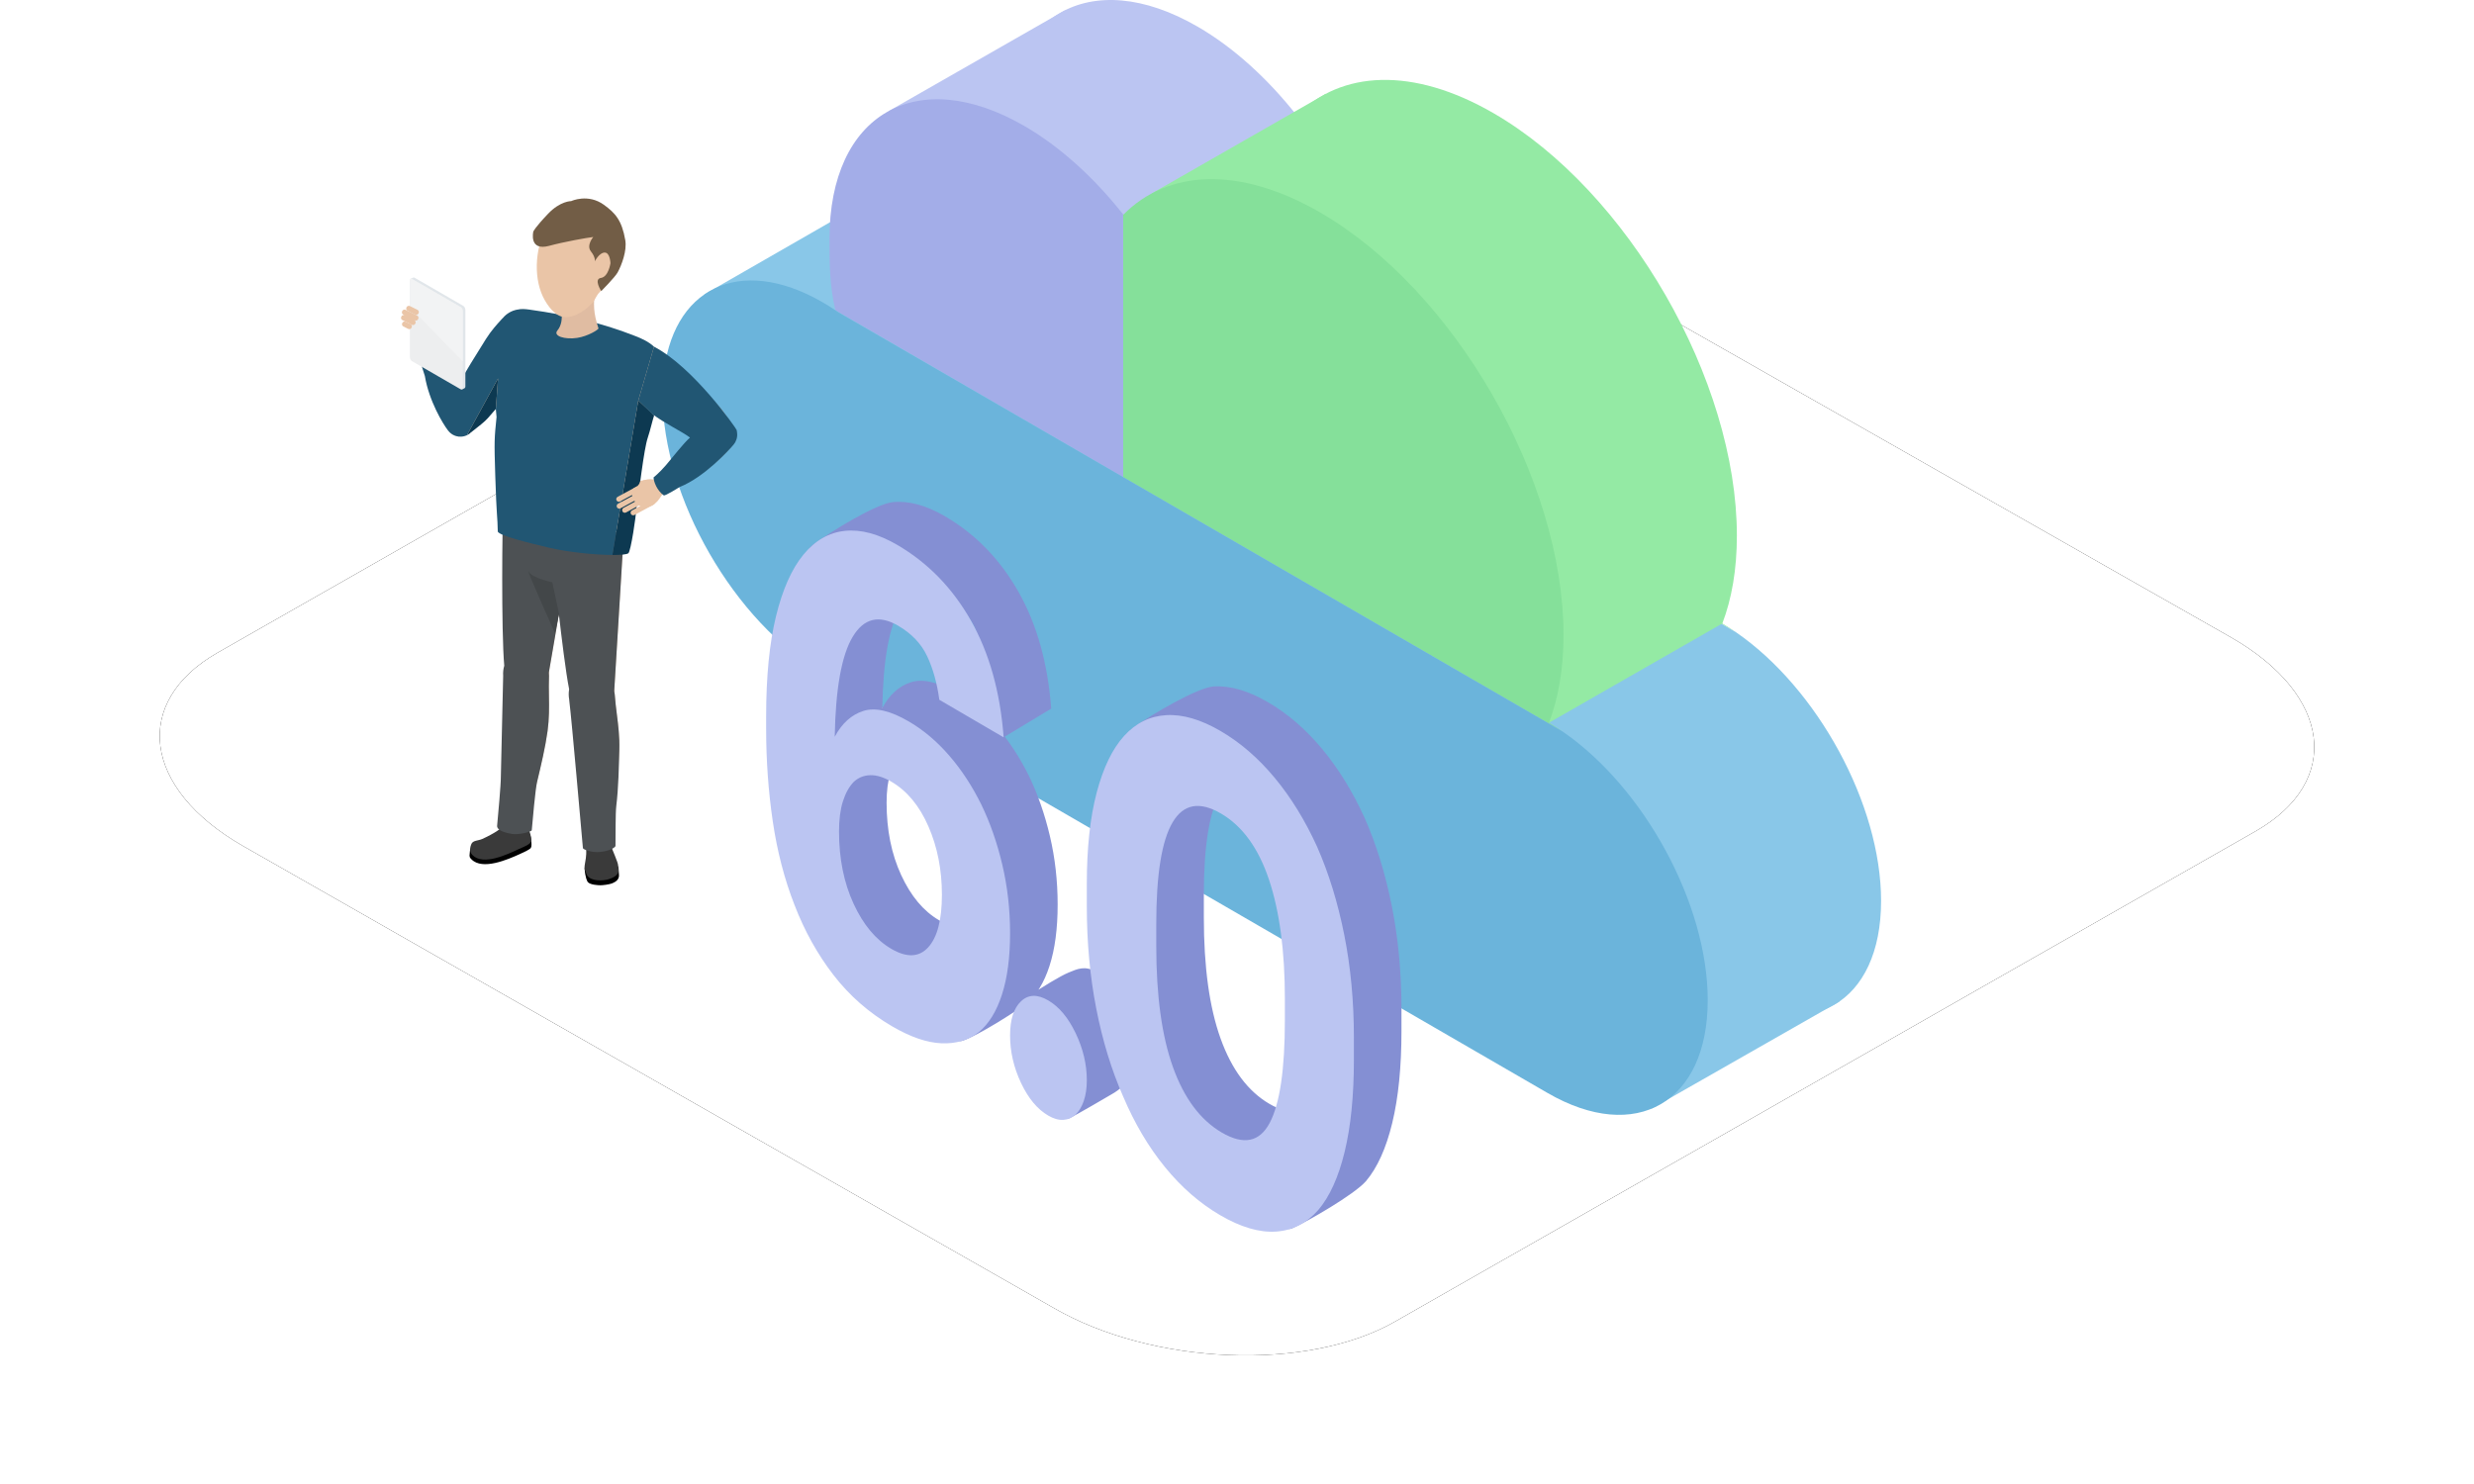 <svg xmlns="http://www.w3.org/2000/svg" xmlns:xlink="http://www.w3.org/1999/xlink" width="250" height="150" viewBox="0 0 250 150"><defs><filter id="b" width="116.5%" height="129%" x="-8.3%" y="-14.5%" filterUnits="objectBoundingBox"><feOffset in="SourceAlpha" result="shadowOffsetOuter1"/><feGaussianBlur in="shadowOffsetOuter1" result="shadowBlurOuter1" stdDeviation="6"/><feColorMatrix in="shadowBlurOuter1" values="0 0 0 0 0.216 0 0 0 0 0.561 0 0 0 0 0.749 0 0 0 0.15 0"/></filter><path id="a" d="M24.558,85.511 L106.499,132.217 C116.536,138.002 132.095,138.63 140.928,133.606 L227.921,84.024 C236.721,79 235.617,70.24 225.445,64.423 L143.404,17.783 C133.199,11.998 117.808,11.37 108.975,16.394 L21.982,65.976 C13.316,70.934 14.386,79.694 24.558,85.511 Z"/></defs><g fill="none" fill-rule="evenodd"><rect width="250" height="150"/><use xlink:href="#a" fill="#000" filter="url(#b)"/><use xlink:href="#a" fill="#FFF"/><g transform="translate(66.954)"><polygon fill="#89C7E8" points="22.326 19.358 4.226 29.756 24.655 39.673"/><path fill="#BBC5F2" d="M22.844,11.232 L40.72,1.012 C40.72,1.012 40.199,20.913 39.564,20.621 C38.93,20.33 22.844,11.232 22.844,11.232"/><path fill="#4A7799" d="M33.714,20.53 C33.174,20.218 32.641,19.941 32.116,19.696 L35.311,21.547 C34.785,21.183 34.253,20.842 33.714,20.53"/><path fill="#94EAA4" d="M108.469,63.906 C108.013,63.593 107.554,63.294 107.088,63.019 C108.039,60.537 108.559,57.564 108.559,54.149 C108.559,38.426 97.552,19.305 83.973,11.443 C75.796,6.708 68.553,7.138 64.083,11.662 C64.075,11.652 64.067,11.643 64.059,11.633 L64.059,38.192 L108.469,63.906 Z"/><path fill="#BBC5F2" d="M64.059,11.633 C61.131,7.936 57.718,4.808 54.072,2.696 C43.2,-3.599 34.386,1.504 34.386,14.095 C34.386,16.506 34.712,19.017 35.311,21.546 L64.059,38.192 L64.059,11.633 Z"/><path fill="#89C7E8" d="M108.469,63.906 L64.059,38.192 L35.312,21.547 L32.116,19.696 C23.922,15.882 17.519,20.173 17.519,29.906 C17.519,40.263 24.77,52.857 33.714,58.036 L106.937,100.434 C115.881,105.613 123.131,101.415 123.131,91.058 C123.131,81.3 116.693,69.563 108.469,63.906"/><polygon fill="#89C7E8" points="118.922 101.233 99.911 112.075 103.565 90.783"/><polygon fill="#94EAA4" points="89.569 73.054 107.088 63.019 92.605 41.073 78.71 46.608"/><polygon fill="#94EAA4" points="49.439 19.548 67.033 9.475 73 38.192"/><path fill="#85E09A" d="M90.95,73.941 C90.494,73.628 90.035,73.329 89.569,73.054 C90.521,70.572 91.04,67.599 91.04,64.185 C91.04,48.461 80.032,29.34 66.454,21.478 C58.277,16.744 51.034,17.173 46.564,21.697 C46.556,21.687 46.548,21.678 46.54,21.668 L46.54,48.227 L90.95,73.941 Z"/><path fill="#A3ADE8" d="M46.54,21.668 C43.611,17.971 40.199,14.843 36.553,12.731 C25.681,6.436 16.867,11.539 16.867,24.129 C16.867,26.541 16.865,28.829 17.464,31.358 L46.54,48.227 L46.54,21.668 Z"/><path fill="#6BB4DB" d="M90.95,73.941 L46.54,48.227 L17.792,31.582 C17.266,31.217 16.734,30.877 16.195,30.565 C15.656,30.253 15.122,29.976 14.597,29.731 C10.5,27.824 6.851,27.943 4.226,29.756 C1.601,31.568 0,35.075 0,39.941 C0,50.298 7.251,62.893 16.195,68.071 L89.417,110.469 C98.362,115.648 105.612,111.45 105.612,101.093 C105.612,91.335 99.174,79.598 90.95,73.941"/></g><g transform="translate(40.522 20.062)"><path fill="#EAC5A7" d="M8.697,14.189 C9.312,13.211 10.01,12.494 10.317,12.155 C10.409,12.053 10.511,11.961 10.625,11.882 C11.167,11.354 11.953,11.097 12.748,11.265 C14.016,11.534 14.828,12.783 14.56,14.056 C14.492,14.378 14.361,14.671 14.184,14.924 C13.428,16.796 9.76,20.925 8.759,22.082 C8.422,22.48 7.352,23.282 7.059,23.518 L4.606,22.146 C4.661,21.064 4.913,20.198 8.697,14.189"/><path fill="#EAC5A7" d="M1.996,15.363 L1.996,15.366 C2.144,16.102 2.529,17.787 2.541,17.863 C2.989,20.523 4.496,22.855 4.855,23.313 L7.44,21.999 C7.44,21.999 7.14,21.034 6.998,20.523 C6.468,18.605 4.189,16.637 3.627,14.997 L1.996,15.363 Z"/><path fill="#EAC5A7" d="M2.057 15.561C2.249 15.982 2.744 16.168 3.165 15.976 3.584 15.784 3.77 15.286 3.579 14.865 3.387 14.444 2.891 14.258 2.471 14.45 2.051 14.642 1.866 15.14 2.057 15.561M6.213 20.989C5.406 20.898 4.678 21.48 4.587 22.29 4.496 23.099 5.076 23.829 5.883 23.92 6.691 24.012 7.419 23.429 7.51 22.62 7.601 21.811 7.02 21.08 6.213 20.989"/><path fill="#EAC5A7" d="M4.705 23.056C5.036 23.8 5.906 24.133 6.648 23.801 7.389 23.469 7.722 22.597 7.391 21.853 7.059 21.109 6.19 20.776 5.449 21.108 4.707 21.44 4.374 22.312 4.705 23.056M15.819 34.405C16.02 36.214 17.646 37.517 19.449 37.315 21.253 37.114 22.552 35.484 22.351 33.675 22.15 31.865 20.525 30.563 18.721 30.764 16.917 30.966 15.618 32.596 15.819 34.405"/><path fill="#E0BCA2" d="M10.974,32.394 C11.175,34.203 12.8,35.506 14.604,35.304 C16.407,35.102 17.707,33.473 17.506,31.664 C17.305,29.855 15.679,28.551 13.876,28.754 C12.072,28.955 10.772,30.585 10.974,32.394"/><path fill="#EAC5A7" d="M13.494,32.349 C13.494,32.349 13.512,35.98 14.157,36.87 C14.802,37.76 15.625,37.917 15.625,37.917 L15.909,33.338 L13.494,32.349 Z"/><path fill="#F7D297" d="M21.898,17.509 C22.166,18.782 23.411,19.596 24.681,19.327 C25.95,19.059 26.761,17.809 26.493,16.536 C26.225,15.263 24.98,14.449 23.71,14.718 C22.442,14.987 21.63,16.236 21.898,17.509"/><path fill="#EAC5A7" d="M12.027 45.754C10.922 46.18 10.371 47.423 10.795 48.53 11.219 49.638 12.458 50.191 13.563 49.766 14.667 49.341 15.219 48.098 14.795 46.99 14.371 45.882 13.131 45.329 12.027 45.754M10.789 62.739C10.834 63.379 11.33 63.865 11.898 63.826 12.466 63.786 12.89 63.235 12.845 62.595 12.8 61.955 12.304 61.469 11.736 61.509 11.168 61.549 10.744 62.1 10.789 62.739"/><path fill="#EAC5A7" d="M10.797,62.74 C10.841,63.379 11.338,63.866 11.905,63.826 C12.428,63.789 12.829,63.319 12.855,62.746 C12.855,62.746 13.138,61.56 13.14,61.56 C13.671,59.057 14.457,56.294 14.798,53.817 C15.071,51.831 14.87,50.165 14.945,48.242 L14.927,47.924 C14.833,46.566 13.778,45.533 12.572,45.618 C11.366,45.703 10.465,46.873 10.56,48.232 L10.557,48.322 C10.559,48.441 10.683,57.678 10.772,60.067 L10.772,60.067 C10.787,60.708 10.779,62.11 10.795,62.724 L10.797,62.74 Z"/><path fill="#EAC5A7" d="M10.568 31.74C10.875 29.817 12.68 28.507 14.598 28.816 16.516 29.125 17.821 30.935 17.514 32.858 17.455 33.226 14.948 47.785 14.948 47.785 14.832 48.973 13.976 49.91 12.905 49.947 11.723 49.988 10.726 48.918 10.679 47.558L10.67 47.231C10.372 43.891 10.456 32.438 10.568 31.74M18.415 47.978C17.363 48.522 16.95 49.818 17.493 50.873 18.036 51.927 19.328 52.341 20.38 51.797 21.431 51.253 21.843 49.957 21.301 48.902 20.758 47.848 19.466 47.434 18.415 47.978M19.038 64.997C19.153 65.628 19.7 66.057 20.259 65.955 20.819 65.852 21.181 65.259 21.067 64.627 20.952 63.997 20.405 63.568 19.846 63.67 19.286 63.772 18.924 64.366 19.038 64.997"/><path fill="#EAC5A7" d="M19.046,64.997 C19.161,65.627 19.707,66.056 20.267,65.954 C20.783,65.861 21.129,65.349 21.093,64.777 C21.093,64.777 21.244,63.566 21.247,63.566 C21.502,61.02 21.981,58.187 22.049,55.688 C22.104,53.684 21.722,52.05 21.586,50.13 L21.534,49.817 C21.292,48.477 20.131,47.566 18.942,47.783 C17.752,47.999 16.985,49.261 17.227,50.601 L17.234,50.692 C17.248,50.81 18.38,59.977 18.729,62.342 L18.729,62.342 C18.815,62.978 18.961,64.372 19.043,64.982 L19.046,64.997 Z"/><path fill="#EAC5A7" d="M15.434 34.208C15.53 32.263 17.181 30.763 19.121 30.859 21.061 30.956 22.556 32.611 22.46 34.557 22.442 34.929 21.54 49.676 21.54 49.676 21.554 50.869 20.805 51.894 19.745 52.049 18.575 52.22 17.467 51.266 17.272 49.918L17.227 49.594C16.566 46.307 15.399 34.914 15.434 34.208M10.828 62.836C10.874 62.309 11.337 61.92 11.862 61.966 12.388 62.011 12.776 62.476 12.73 63.004L12.728 63.033C12.728 63.033 12.92 63.871 12.702 64.741L12.448 64.781C12.373 65.159 12.114 65.525 11.689 65.76 10.749 66.281 8.801 67.316 7.876 66.426 7.249 65.823 8.906 64.528 9.63 64.174 9.739 64.12 9.848 64.057 9.954 63.99L9.977 63.826C10.417 63.565 10.699 63.178 10.806 62.885L10.828 62.836Z"/><path fill="#000" d="M11.987,66.274 C10.766,66.827 8.236,67.922 7.124,66.802 C6.939,66.615 6.892,66.559 6.944,66.181 C6.96,66.071 6.959,65.891 7.004,65.775 C7.304,65.006 9.359,66.255 9.978,66.009 C10.916,65.638 11.389,65.27 12.352,64.894 C12.789,64.724 13.001,63.965 13.059,64.324 C13.07,64.392 13.164,64.822 13.164,64.89 C13.163,65.135 13.241,65.404 13.119,65.639 C13.032,65.806 12.374,66.099 11.987,66.274"/><path fill="#3A3A3A" d="M9.68,63.953 C9.8,63.873 10.392,63.416 10.458,63.435 C10.218,63.706 12.78,63.615 12.769,63.487 C13.014,63.893 13.187,64.598 13.164,64.89 C13.133,65.29 12.423,65.518 11.959,65.735 C10.798,66.276 8.312,67.48 7.224,66.369 C7.008,66.149 6.875,65.796 7.114,65.24 C7.271,64.875 7.808,64.918 8.197,64.745 C8.753,64.499 9.38,64.153 9.68,63.953"/><path fill="#EAC5A7" d="M18.772,66.16 C18.832,65.699 18.843,65.437 18.843,65.437 C18.66,65.049 18.937,64.569 19.462,64.361 C19.989,64.153 20.611,64.1 20.796,64.487 C20.796,64.487 20.796,64.773 20.846,64.879 L20.845,64.879 C20.928,65.058 21.066,65.38 21.232,65.864 C21.407,66.374 21.789,66.999 21.868,67.531 C21.928,67.93 21.387,68.872 20.95,69.124 C20.64,69.302 20.283,69.338 20.152,69.327 C20.021,69.317 19.493,69.127 19.094,68.401 C18.694,67.675 18.712,66.622 18.772,66.16"/><path fill="#000" d="M18.546,67.672 C18.572,67.729 18.927,68.258 18.964,68.318 C19.351,68.95 19.846,68.754 19.984,68.757 C20.121,68.76 20.501,68.711 20.836,68.536 C21.31,68.287 21.979,67.755 21.936,67.399 C21.935,67.393 21.933,67.386 21.932,67.38 C21.995,67.542 21.995,68.04 22.013,68.182 C22.056,68.539 22.059,68.916 21.383,69.204 C21.012,69.362 20.345,69.418 20.16,69.418 C19.978,69.418 19.141,69.39 18.881,69.102 C18.827,69.041 18.611,68.665 18.546,67.672"/><path fill="#3A3A3A" d="M18.717,66.258 C18.728,65.835 18.708,64.842 18.72,64.881 C18.784,65.079 18.852,65.373 18.92,65.515 C19.224,66.147 20.759,65.951 20.815,64.975 C20.821,64.87 20.88,64.603 20.885,64.425 C20.887,64.372 21.015,64.873 21.165,65.3 C21.354,65.838 21.959,67.185 21.932,67.381 C21.932,67.386 21.974,67.814 21.976,67.82 C22.019,68.176 21.838,68.523 21.021,68.795 C20.41,69 19.175,69.029 18.789,68.396 C18.752,68.336 18.55,67.808 18.546,67.745 C18.518,67.344 18.703,66.813 18.717,66.258"/><path fill="#EAC5A7" d="M15.668,34.469 C15.869,36.278 17.495,37.581 19.299,37.38 C21.102,37.178 22.401,35.548 22.2,33.739 C21.999,31.93 20.374,30.627 18.57,30.829 C16.766,31.03 15.467,32.66 15.668,34.469"/><path fill="#E0BCA2" d="M10.823,32.458 C11.024,34.267 12.649,35.57 14.453,35.368 C16.256,35.167 17.556,33.537 17.355,31.728 C17.154,29.919 15.529,28.616 13.725,28.818 C11.921,29.019 10.622,30.649 10.823,32.458"/><path fill="#EAC5A7" d="M13.343,32.413 C13.343,32.413 13.361,36.045 14.006,36.934 C14.651,37.824 15.475,37.981 15.475,37.981 L15.759,33.402 L13.343,32.413 Z"/><path fill="#4D5154" d="M9.712,63.402 C9.805,62.403 10.102,59.225 10.091,58.391 L10.324,48.24 C10.3,47.896 10.336,47.557 10.433,47.231 C10.124,43.739 10.226,32.387 10.333,31.72 C10.487,30.756 11.006,29.911 11.794,29.339 C12.582,28.767 13.546,28.537 14.507,28.691 C15.819,28.903 16.896,29.801 17.35,31.048 C17.871,30.814 18.445,30.706 19.016,30.733 C21.023,30.833 22.574,32.551 22.475,34.563 C22.456,34.931 21.564,49.536 21.554,49.675 C21.555,49.712 21.553,49.748 21.552,49.786 L21.549,49.808 L21.6,50.121 C21.65,50.826 21.734,51.501 21.816,52.154 C21.955,53.266 22.099,54.417 22.064,55.691 C22.019,57.352 21.976,59.627 21.756,61.385 C21.66,62.157 21.692,64.628 21.674,65.44 C21.672,65.58 21.116,65.956 20.107,66.054 C19.244,66.137 18.394,65.794 18.382,65.665 C18.226,63.958 17.262,52.84 17.009,50.801 L16.993,50.624 C16.931,50.284 16.931,49.943 16.99,49.609 C16.649,47.903 16.204,44.21 15.955,42.028 L14.962,47.798 C14.958,47.837 14.952,47.877 14.942,47.93 L14.959,48.247 C14.932,48.953 14.942,49.633 14.951,50.292 C14.969,51.464 14.985,52.571 14.812,53.834 C14.585,55.48 14.161,57.261 13.75,58.983 C13.575,59.718 13.299,62.883 13.214,63.852 C13.199,64.016 11.877,64.346 11.196,64.229 C9.795,63.989 9.694,63.585 9.712,63.402"/><path fill="#434749" d="M15.965,41.976 L15.291,38.795 C15.291,38.795 13.313,38.397 12.896,37.727 C12.479,37.058 15.555,43.939 15.555,43.939 L15.965,41.976 Z"/><path fill="#F7D297" d="M9.965,14.229 C10.233,15.501 11.478,16.316 12.748,16.047 C14.017,15.778 14.828,14.528 14.56,13.256 C14.292,11.983 13.047,11.169 11.777,11.438 C10.508,11.706 9.697,12.956 9.965,14.229"/><path fill="#EAC5A7" d="M9.832 22.136C9.753 21.303 9.022 13.854 10.229 12.466 11.289 11.247 12.153 11.251 13.02 11.371 16.716 11.884 20.171 12.647 23.773 14.057 24.723 14.429 26.786 15.3 26.443 17.454 26.396 17.748 25.859 20.189 25.667 20.882 25.5 21.486 23.954 25.91 23.817 26.426 23.357 28.16 22.97 29.477 22.584 31.791 22.584 31.791 22.697 33.233 22.46 33.403 21.263 34.261 17.656 34.109 14.627 32.728 12.418 31.721 11.752 31.123 11.533 30.672 11.533 30.672 11.065 29.26 10.853 28.405 10.385 26.514 10.093 24.891 9.832 22.136M26.727 29.8 26.729 29.799C27.395 29.453 28.902 28.616 28.972 28.582 31.396 27.416 33.214 25.317 33.553 24.844L31.578 22.717C31.578 22.717 30.737 23.274 30.287 23.551 28.595 24.593 27.341 27.334 25.925 28.329L26.727 29.8Z"/><path fill="#EAC5A7" d="M26.899 29.686C27.25 29.385 27.291 28.856 26.991 28.504 26.69 28.153 26.163 28.112 25.812 28.413 25.461 28.714 25.421 29.243 25.721 29.594 26.021 29.946 26.549 29.987 26.899 29.686M30.95 24.179C31.087 24.982 31.846 25.522 32.647 25.386 33.448 25.25 33.986 24.488 33.85 23.685 33.714 22.882 32.955 22.342 32.154 22.478 31.353 22.614 30.814 23.376 30.95 24.179"/><path fill="#EAC5A7" d="M32.845,25.302 C33.614,25.04 34.026,24.203 33.765,23.431 C33.504,22.66 32.668,22.247 31.899,22.509 C31.13,22.77 30.718,23.608 30.979,24.38 C31.24,25.151 32.076,25.564 32.845,25.302"/><path fill="#EAC5A7" d="M22.541,18.689 C22.538,18.685 22.535,18.681 22.531,18.677 C21.789,17.905 21.645,16.697 22.252,15.761 C22.883,14.786 24.109,14.437 25.14,14.878 C25.159,14.885 25.18,14.888 25.199,14.895 L25.279,14.928 C26.852,15.381 31.118,19.973 32.253,21.163 C32.617,21.537 33.315,22.68 33.522,22.994 L31.933,25.317 C30.863,25.162 30.026,24.829 24.411,20.495 C23.497,19.79 22.85,19.027 22.541,18.689"/><path fill="#F7D297" d="M21.791,17.449 C22.058,18.722 23.304,19.535 24.573,19.267 C25.843,18.998 26.654,17.749 26.386,16.476 C26.118,15.203 24.872,14.389 23.603,14.658 C22.334,14.926 21.523,16.176 21.791,17.449"/><path fill="#EAC5A7" d="M32.738,25.241 C33.507,24.98 33.918,24.142 33.657,23.371 C33.396,22.599 32.561,22.186 31.792,22.448 C31.023,22.71 30.611,23.548 30.872,24.319 C31.133,25.09 31.969,25.503 32.738,25.241"/><path fill="#EAC5A7" d="M22.434,18.628 C22.431,18.625 22.428,18.62 22.424,18.616 C21.682,17.845 21.537,16.637 22.145,15.7 C22.775,14.726 24.002,14.377 25.032,14.818 C25.052,14.824 25.073,14.828 25.092,14.835 L25.172,14.868 C26.745,15.321 31.01,19.913 32.146,21.103 C32.51,21.477 33.208,22.62 33.415,22.934 L31.826,25.257 C30.756,25.102 29.919,24.769 24.303,20.435 C23.39,19.729 22.743,18.967 22.434,18.628"/><path fill="#0D3951" d="M25.581 21.916C25.403 22.447 25.175 23.476 24.942 24.16 24.528 25.375 24.082 29.593 23.748 31.586 23.775 31.935 23.228 35.677 22.971 35.861 22.799 35.984 22.194 36.039 21.36 36.034L23.976 20.42 25.581 21.916ZM9.582 21.274C9.373 21.516 9.186 21.732 9.029 21.912L8.774 22.205C8.495 22.534 7.749 23.116 7.302 23.463 7.201 23.542 7.118 23.607 7.058 23.656L7.005 23.591 7.041 23.672C7.006 23.704 6.973 23.735 6.935 23.764 6.908 23.784 6.879 23.803 6.849 23.821L6.824 23.837C6.774 23.868 6.724 23.9 6.663 23.93L9.806 18.191 9.582 21.274Z"/><path fill="#215673" d="M3.802,14.753 C3.814,14.775 4.53,16.6 5.183,17.465 C5.442,17.807 5.709,18.159 5.957,18.514 C6.56,17.461 7.395,16.089 8.577,14.212 C9.122,13.347 9.72,12.695 10.078,12.306 L10.205,12.166 C10.241,12.127 10.279,12.09 10.311,12.061 C10.67,11.635 11.171,11.344 11.717,11.24 C12.149,11.14 12.56,11.175 12.939,11.227 C17.117,11.808 20.439,12.638 23.711,13.918 C24.32,14.156 25.018,14.47 25.567,14.979 L23.976,20.419 L21.36,36.034 C19.623,36.023 16.892,35.753 14.984,35.304 C12.72,34.77 9.978,34.087 9.78,33.678 C9.755,32.085 9.656,32.287 9.524,28.008 C9.412,24.438 9.434,24.267 9.656,22.083 L9.651,22.037 C9.637,21.893 9.612,21.627 9.582,21.274 L9.806,18.192 L6.663,23.929 C6.653,23.936 6.644,23.941 6.633,23.946 C6.615,23.954 6.597,23.959 6.579,23.965 C6.57,23.967 6.56,23.97 6.55,23.974 C6.495,23.995 6.439,24.015 6.382,24.03 C6.335,24.042 6.288,24.049 6.24,24.057 C6.189,24.065 6.138,24.072 6.086,24.075 C6.031,24.078 5.976,24.076 5.921,24.073 C5.911,24.072 5.9,24.073 5.889,24.073 C5.867,24.073 5.846,24.074 5.826,24.072 C5.813,24.071 5.802,24.068 5.78,24.062 C5.726,24.054 5.673,24.041 5.62,24.028 L5.593,24.021 C5.555,24.012 5.516,24.002 5.479,23.989 C5.442,23.975 5.405,23.958 5.369,23.941 L5.324,23.92 C5.284,23.902 5.244,23.883 5.207,23.861 C5.174,23.842 5.144,23.819 5.113,23.797 L5.063,23.759 C5.029,23.736 4.997,23.712 4.967,23.685 C4.937,23.658 4.909,23.628 4.881,23.597 L4.847,23.56 C4.818,23.529 4.789,23.497 4.752,23.448 L4.727,23.415 C4.264,22.814 2.843,20.52 2.41,17.946 C2.406,17.921 1.882,16.327 1.773,15.812 C2.356,15.327 3.315,14.901 3.802,14.753"/><path fill="#E0BCA2" d="M19.619,9.161 C19.429,10.721 19.436,11.537 19.952,13.124 C19.992,13.248 18.878,13.929 17.807,14.091 C16.553,14.28 15.338,13.907 15.804,13.343 C16.658,12.309 16.044,10.612 15.869,10.289 C15.221,9.085 15.88,8.801 17.102,8.539 C18.323,8.277 18.614,9.246 19.619,9.161"/><path fill="#EAC5A7" d="M19.968,3.059 C20.423,4.273 21.714,5.795 21.486,7.172 C21.342,8.044 20.713,8.805 20.068,9.473 C19.692,9.86 19.646,10.216 19.351,10.542 C18.448,11.54 17.102,12.252 16.118,11.9 C15.353,11.626 14.555,10.549 14.157,9.487 C13.736,8.365 13.63,7.035 13.795,5.754 C13.987,4.26 14.549,2.831 15.413,1.876 C17.017,0.101 19.057,0.631 19.968,3.059"/><path fill="#725D46" d="M19.428,3.894 C19.428,3.894 18.705,4.734 19.185,5.341 C19.695,5.987 19.582,6.361 19.582,6.361 C19.582,6.361 20.026,5.468 20.581,5.466 C21.136,5.463 21.166,6.545 21.166,6.545 C21.166,6.545 20.968,7.923 20.203,8.031 C19.438,8.14 20.236,9.361 20.236,9.361 C20.236,9.361 21.641,7.943 21.896,7.467 C22.299,6.716 22.846,5.284 22.664,4.216 C22.316,2.183 21.631,1.465 20.526,0.654 C18.902,-0.539 17.197,0.265 17.197,0.265 C17.197,0.265 16.101,0.244 14.864,1.543 C13.5,2.975 13.37,3.343 13.37,3.343 C13.37,3.343 12.886,5.356 14.986,4.783 C16.437,4.386 18.835,3.956 19.428,3.894"/><path fill="#EAC5A7" d="M24.186 28.523C24.186 28.523 24.301 28.525 24.359 28.517 24.419 28.509 24.685 28.439 24.685 28.439L24.293 29.012 23.888 29.075C23.888 29.075 24.059 28.882 24.098 28.807 24.134 28.739 24.186 28.523 24.186 28.523M26.477 29.734C26.828 29.591 26.998 29.19 26.855 28.838 26.713 28.485 26.312 28.316 25.961 28.459 25.61 28.601 25.441 29.002 25.583 29.355 25.726 29.708 26.126 29.877 26.477 29.734"/><path fill="#EAC5A7" d="M25.358,31.039 C25.819,30.79 26.051,30.465 26.344,30.004 C26.517,29.732 26.724,29.644 26.777,29.477 C26.821,29.338 26.561,28.511 26.263,28.433 C26.082,28.386 25.911,28.493 25.499,28.405 C25.151,28.329 24.733,28.389 24.329,28.559 C24.329,28.559 24.311,28.68 24.1,28.922 C23.977,29.064 23.842,29.077 23.749,29.154 C23.694,29.198 23.568,29.252 23.51,29.287 C23.161,29.502 23.335,30.105 23.544,30.494 C23.895,31.147 24.706,31.391 25.358,31.039"/><path fill="#EAC5A7" d="M24.167 29.229 24.167 29.229C24.098 29.101 23.937 29.052 23.809 29.121L21.889 30.159C21.761 30.228 21.712 30.39 21.782 30.518 21.851 30.646 22.012 30.695 22.14 30.626L24.06 29.589C24.188 29.519 24.236 29.358 24.167 29.229M24.209 29.924 24.209 29.924C24.14 29.795 23.979 29.747 23.85 29.816L21.931 30.853C21.803 30.923 21.754 31.085 21.823 31.213 21.892 31.341 22.053 31.39 22.181 31.32L24.102 30.284C24.23 30.214 24.278 30.053 24.209 29.924M24.765 30.341 24.765 30.341C24.696 30.212 24.534 30.164 24.406 30.233L22.486 31.27C22.358 31.339 22.31 31.501 22.379 31.63 22.448 31.758 22.609 31.806 22.737 31.738L24.657 30.701C24.785 30.632 24.834 30.47 24.765 30.341M25.617 30.597 25.617 30.597C25.548 30.469 25.387 30.42 25.259 30.49L23.339 31.527C23.211 31.596 23.163 31.758 23.232 31.887 23.301 32.014 23.462 32.063 23.59 31.994L25.51 30.957C25.638 30.888 25.686 30.726 25.617 30.597M26.479 29.737C26.83 29.594 26.999 29.193 26.857 28.841 26.714 28.488 26.314 28.319 25.963 28.462 25.612 28.604 25.443 29.005 25.585 29.358 25.727 29.711 26.127 29.88 26.479 29.737"/><path fill="#215673" d="M33.915,23.398 C33.941,23.5 33.957,23.607 33.961,23.705 L33.965,23.728 C34.006,24.141 33.884,24.542 33.618,24.866 L33.619,24.867 L33.57,24.926 C33.18,25.398 30.667,28.163 28.166,29.162 C28.144,29.17 26.693,30.095 26.548,30.007 C25.866,29.51 25.537,28.644 25.521,28.196 C25.544,28.174 26.081,27.762 26.785,26.941 C27.343,26.291 28.589,24.69 29.203,24.168 C28.417,23.562 26.674,22.761 25.359,21.76 L23.977,20.419 L25.567,14.979 C29.55,17.048 33.873,23.233 33.915,23.398"/><path fill="#E1E6EA" d="M0.958,8.128 L1.231,7.999 L1.234,8.001 C1.271,7.981 1.318,7.979 1.37,8.009 L6.294,10.856 C6.41,10.923 6.505,11.105 6.505,11.261 L6.505,19.005 C6.505,19.094 6.473,19.151 6.424,19.175 L6.429,19.178 L6.167,19.3 L6.109,19.084 L6.162,19.089 L1.37,16.319 C1.253,16.252 1.158,16.069 1.158,15.914 L1.158,8.437 L0.958,8.128 Z"/><path fill="#EDEEEF" d="M1.108,16.441 L6.032,19.288 C6.148,19.356 6.243,19.283 6.243,19.128 L6.243,11.384 C6.243,11.228 6.148,11.046 6.032,10.979 L1.108,8.132 C0.992,8.064 0.896,8.136 0.896,8.292 L0.896,16.036 C0.896,16.192 0.992,16.374 1.108,16.441"/><path fill="#F2F3F4" d="M1.108,8.132 L6.032,10.978 C6.148,11.046 6.243,11.228 6.243,11.384 L6.243,16.469 L0.896,10.981 L0.896,8.292 C0.896,8.137 0.992,8.064 1.108,8.132"/><path fill="#EAC5A7" d="M0.663,11.355 L1.429,11.737 C1.552,11.798 1.702,11.747 1.763,11.624 L1.779,11.593 C1.84,11.469 1.789,11.318 1.666,11.257 L0.901,10.875 C0.778,10.814 0.627,10.865 0.565,10.988 L0.55,11.019 C0.49,11.142 0.54,11.294 0.663,11.355"/><path fill="#EAC5A7" d="M.227 11.736 1.39 12.315C1.513 12.377 1.664 12.326 1.725 12.203L1.74 12.172C1.802 12.048 1.75 11.897 1.627 11.836L.464 11.256C.341 11.195.19 11.246.129 11.369L.114 11.4C.053 11.523.103 11.675.227 11.736M.139 12.29 1.105 12.772C1.228 12.833 1.38 12.782 1.441 12.659L1.456 12.628C1.517 12.505 1.466 12.353 1.343 12.292L.376 11.81C.253 11.749.102 11.8.041 11.923L.026 11.954C-.035 12.077.015 12.229.139 12.29"/><path fill="#EAC5A7" d="M0.237,12.937 L0.726,13.181 C0.849,13.242 1,13.192 1.061,13.068 L1.076,13.037 C1.138,12.914 1.086,12.763 0.963,12.701 L0.474,12.458 C0.351,12.396 0.201,12.447 0.14,12.571 L0.124,12.601 C0.063,12.725 0.114,12.876 0.237,12.937"/></g><g fill-rule="nonzero" transform="translate(77.419 50.724)"><path fill="#848FD3" d="M17.544,50.115 C15.205,48.749 12.97,47.029 11.352,44.931 C9.735,42.834 8.53,40.457 7.52,37.827 C6.509,35.241 5.926,32.432 5.479,29.398 C5.031,26.365 4.807,23.229 4.807,19.992 L4.807,18.794 C4.807,14.758 5.139,11.382 5.804,8.665 C6.468,5.949 2.942,5.681 4.807,4.292 C6.672,2.903 11.161,0.196 12.779,0.032 C14.396,-0.133 16.158,0.342 18.064,1.455 C21.154,3.26 23.631,5.804 25.493,9.087 C27.356,12.37 28.461,16.308 28.808,20.901 L24,23.804 C23.769,22.117 21.667,13.948 21.075,12.693 C20.483,11.438 19.508,10.415 18.15,9.622 C16.215,8.492 14.685,8.862 13.558,10.732 C12.432,12.602 11.825,15.974 11.739,20.846 C12.461,19.494 13.421,18.624 14.62,18.238 C15.818,17.851 17.356,18.206 19.233,19.302 C20.706,20.162 22.064,21.31 23.306,22.745 C24.548,24.179 25.631,25.832 26.555,27.702 C27.45,29.556 28.158,31.588 28.678,33.798 C29.197,36.009 29.457,38.312 29.457,40.707 C29.457,43.146 29.183,45.215 28.634,46.912 C28.086,48.61 27.306,49.873 26.295,50.702 C25.255,51.514 21.369,53.975 19.851,54.471 C18.334,54.966 19.392,51.195 17.544,50.115 Z M17.457,42.281 C19.017,43.192 20.259,43.141 21.183,42.128 C22.107,41.116 22.569,39.345 22.569,36.817 C22.569,34.289 22.114,31.983 21.205,29.9 C20.295,27.816 19.046,26.311 17.457,25.383 C16.677,24.928 15.963,24.71 15.313,24.73 C14.663,24.749 14.107,24.979 13.645,25.419 C13.183,25.903 12.822,26.557 12.562,27.381 C12.302,28.205 12.172,29.215 12.172,30.413 C12.172,33.163 12.663,35.6 13.645,37.726 C14.627,39.852 15.898,41.37 17.457,42.281 Z M30.562,62.339 C29.432,62.864 31.299,57.393 30.562,55.832 C29.826,54.271 24.585,51.256 26.295,50.115 C28.005,48.974 29.697,47.944 30.562,47.582 C31.427,47.221 32.216,46.851 33.313,47.492 C34.41,48.133 35.335,49.238 36.086,50.808 C36.836,52.377 37.212,53.96 37.212,55.557 C37.212,56.355 37.111,57.05 36.909,57.642 C36.707,58.233 36.432,58.694 36.086,59.024 C35.739,59.354 35.292,59.678 34.915,59.882 C34.539,60.086 31.583,61.865 30.562,62.339 Z M50.858,60.853 C53.053,62.135 54.663,61.811 55.689,59.882 C56.714,57.953 57.227,54.482 57.227,49.471 L57.227,47.342 C57.227,42.507 56.692,38.492 55.624,35.296 C54.555,32.099 52.938,29.869 50.772,28.604 C48.606,27.339 46.974,27.639 45.876,29.504 C44.779,31.369 44.23,34.785 44.23,39.752 L44.23,42.014 C44.23,47.026 44.793,51.102 45.92,54.244 C47.046,57.385 48.692,59.588 50.858,60.853 Z M50.685,69.201 C48.634,68.004 46.779,66.388 45.118,64.353 C43.457,62.319 42.05,59.945 40.894,57.23 C39.71,54.543 38.8,51.572 38.165,48.318 C37.53,45.064 37.212,41.619 37.212,37.982 L37.212,35.72 C37.212,32.083 37.544,29.006 38.208,26.489 C38.873,23.972 35.551,23.938 37.212,22.745 C38.873,21.551 43.587,18.754 45.248,18.659 C46.909,18.564 48.735,19.099 50.728,20.263 C52.721,21.426 54.541,22.999 56.187,24.98 C57.833,26.962 59.263,29.282 60.476,31.942 C61.66,34.63 62.577,37.604 63.227,40.867 C63.876,44.129 64.201,47.601 64.201,51.282 L64.201,53.477 C64.201,57.114 63.891,60.215 63.27,62.779 C62.649,65.344 61.761,67.309 60.606,68.674 C59.421,70.023 54.751,72.717 53.193,73.413 C51.634,74.108 52.764,70.415 50.685,69.201 Z"/><path fill="#BBC5F2" d="M12.737,53.018 C10.397,51.652 8.419,49.92 6.801,47.822 C5.184,45.725 3.87,43.36 2.859,40.73 C1.848,38.144 1.119,35.334 0.671,32.301 C0.224,29.267 0,26.132 0,22.894 L0,21.697 C0,17.661 0.332,14.284 0.996,11.568 C1.661,8.851 2.585,6.774 3.769,5.337 C4.953,3.899 6.354,3.099 7.971,2.934 C9.589,2.77 11.35,3.244 13.256,4.358 C16.347,6.162 18.823,8.706 20.686,11.989 C22.549,15.273 23.654,19.211 24,23.804 L17.502,20.009 C17.271,18.322 16.859,16.851 16.267,15.596 C15.675,14.341 14.7,13.317 13.343,12.524 C11.408,11.394 9.877,11.765 8.751,13.635 C7.625,15.505 7.018,18.876 6.931,23.749 C7.653,22.396 8.614,21.527 9.812,21.14 C11.011,20.753 12.549,21.108 14.426,22.205 C15.899,23.065 17.256,24.212 18.498,25.647 C19.74,27.082 20.823,28.734 21.747,30.605 C22.643,32.458 23.35,34.49 23.87,36.701 C24.39,38.912 24.65,41.214 24.65,43.609 C24.65,46.049 24.376,48.117 23.827,49.815 C23.278,51.512 22.498,52.775 21.488,53.604 C20.448,54.416 19.191,54.791 17.719,54.73 C16.246,54.668 14.585,54.097 12.737,53.018 Z M12.65,45.184 C14.21,46.094 15.451,46.043 16.376,45.031 C17.3,44.018 17.762,42.248 17.762,39.72 C17.762,37.192 17.307,34.886 16.397,32.802 C15.487,30.719 14.238,29.213 12.65,28.286 C11.87,27.83 11.155,27.612 10.506,27.632 C9.856,27.652 9.3,27.882 8.838,28.321 C8.376,28.805 8.015,29.459 7.755,30.283 C7.495,31.107 7.365,32.118 7.365,33.316 C7.365,36.065 7.856,38.503 8.838,40.629 C9.82,42.755 11.09,44.273 12.65,45.184 Z M28.506,62.037 C27.408,61.396 26.491,60.295 25.755,58.734 C25.018,57.173 24.65,55.572 24.65,53.931 C24.65,52.334 25.018,51.186 25.755,50.485 C26.491,49.784 27.408,49.754 28.506,50.395 C29.603,51.036 30.527,52.141 31.278,53.71 C32.029,55.28 32.405,56.863 32.405,58.46 C32.405,59.258 32.304,59.953 32.101,60.544 C31.899,61.136 31.625,61.597 31.278,61.926 C30.932,62.256 30.52,62.437 30.044,62.469 C29.567,62.502 29.054,62.358 28.506,62.037 Z M46.051,63.756 C48.246,65.038 49.856,64.714 50.881,62.785 C51.907,60.855 52.419,57.385 52.419,52.373 L52.419,50.244 C52.419,45.41 51.885,41.395 50.816,38.198 C49.748,35.002 48.13,32.771 45.964,31.506 C43.798,30.241 42.166,30.541 41.069,32.406 C39.971,34.271 39.423,37.687 39.423,42.655 L39.423,44.917 C39.423,49.928 39.986,54.005 41.112,57.146 C42.239,60.288 43.885,62.491 46.051,63.756 Z M45.878,72.104 C43.827,70.906 41.971,69.29 40.311,67.256 C38.65,65.222 37.242,62.847 36.087,60.133 C34.903,57.445 33.993,54.475 33.358,51.221 C32.722,47.967 32.405,44.522 32.405,40.885 L32.405,38.623 C32.405,34.986 32.737,31.909 33.401,29.392 C34.065,26.875 34.989,24.964 36.174,23.66 C37.358,22.356 38.78,21.656 40.441,21.561 C42.101,21.467 43.928,22.001 45.921,23.165 C47.914,24.329 49.733,25.901 51.379,27.883 C53.026,29.864 54.455,32.185 55.668,34.845 C56.852,37.532 57.769,40.507 58.419,43.769 C59.069,47.032 59.394,50.503 59.394,54.184 L59.394,56.38 C59.394,60.017 59.084,63.117 58.463,65.682 C57.842,68.246 56.954,70.211 55.798,71.577 C54.614,72.926 53.185,73.654 51.509,73.763 C49.834,73.871 47.957,73.318 45.878,72.104 Z"/></g></g></svg>